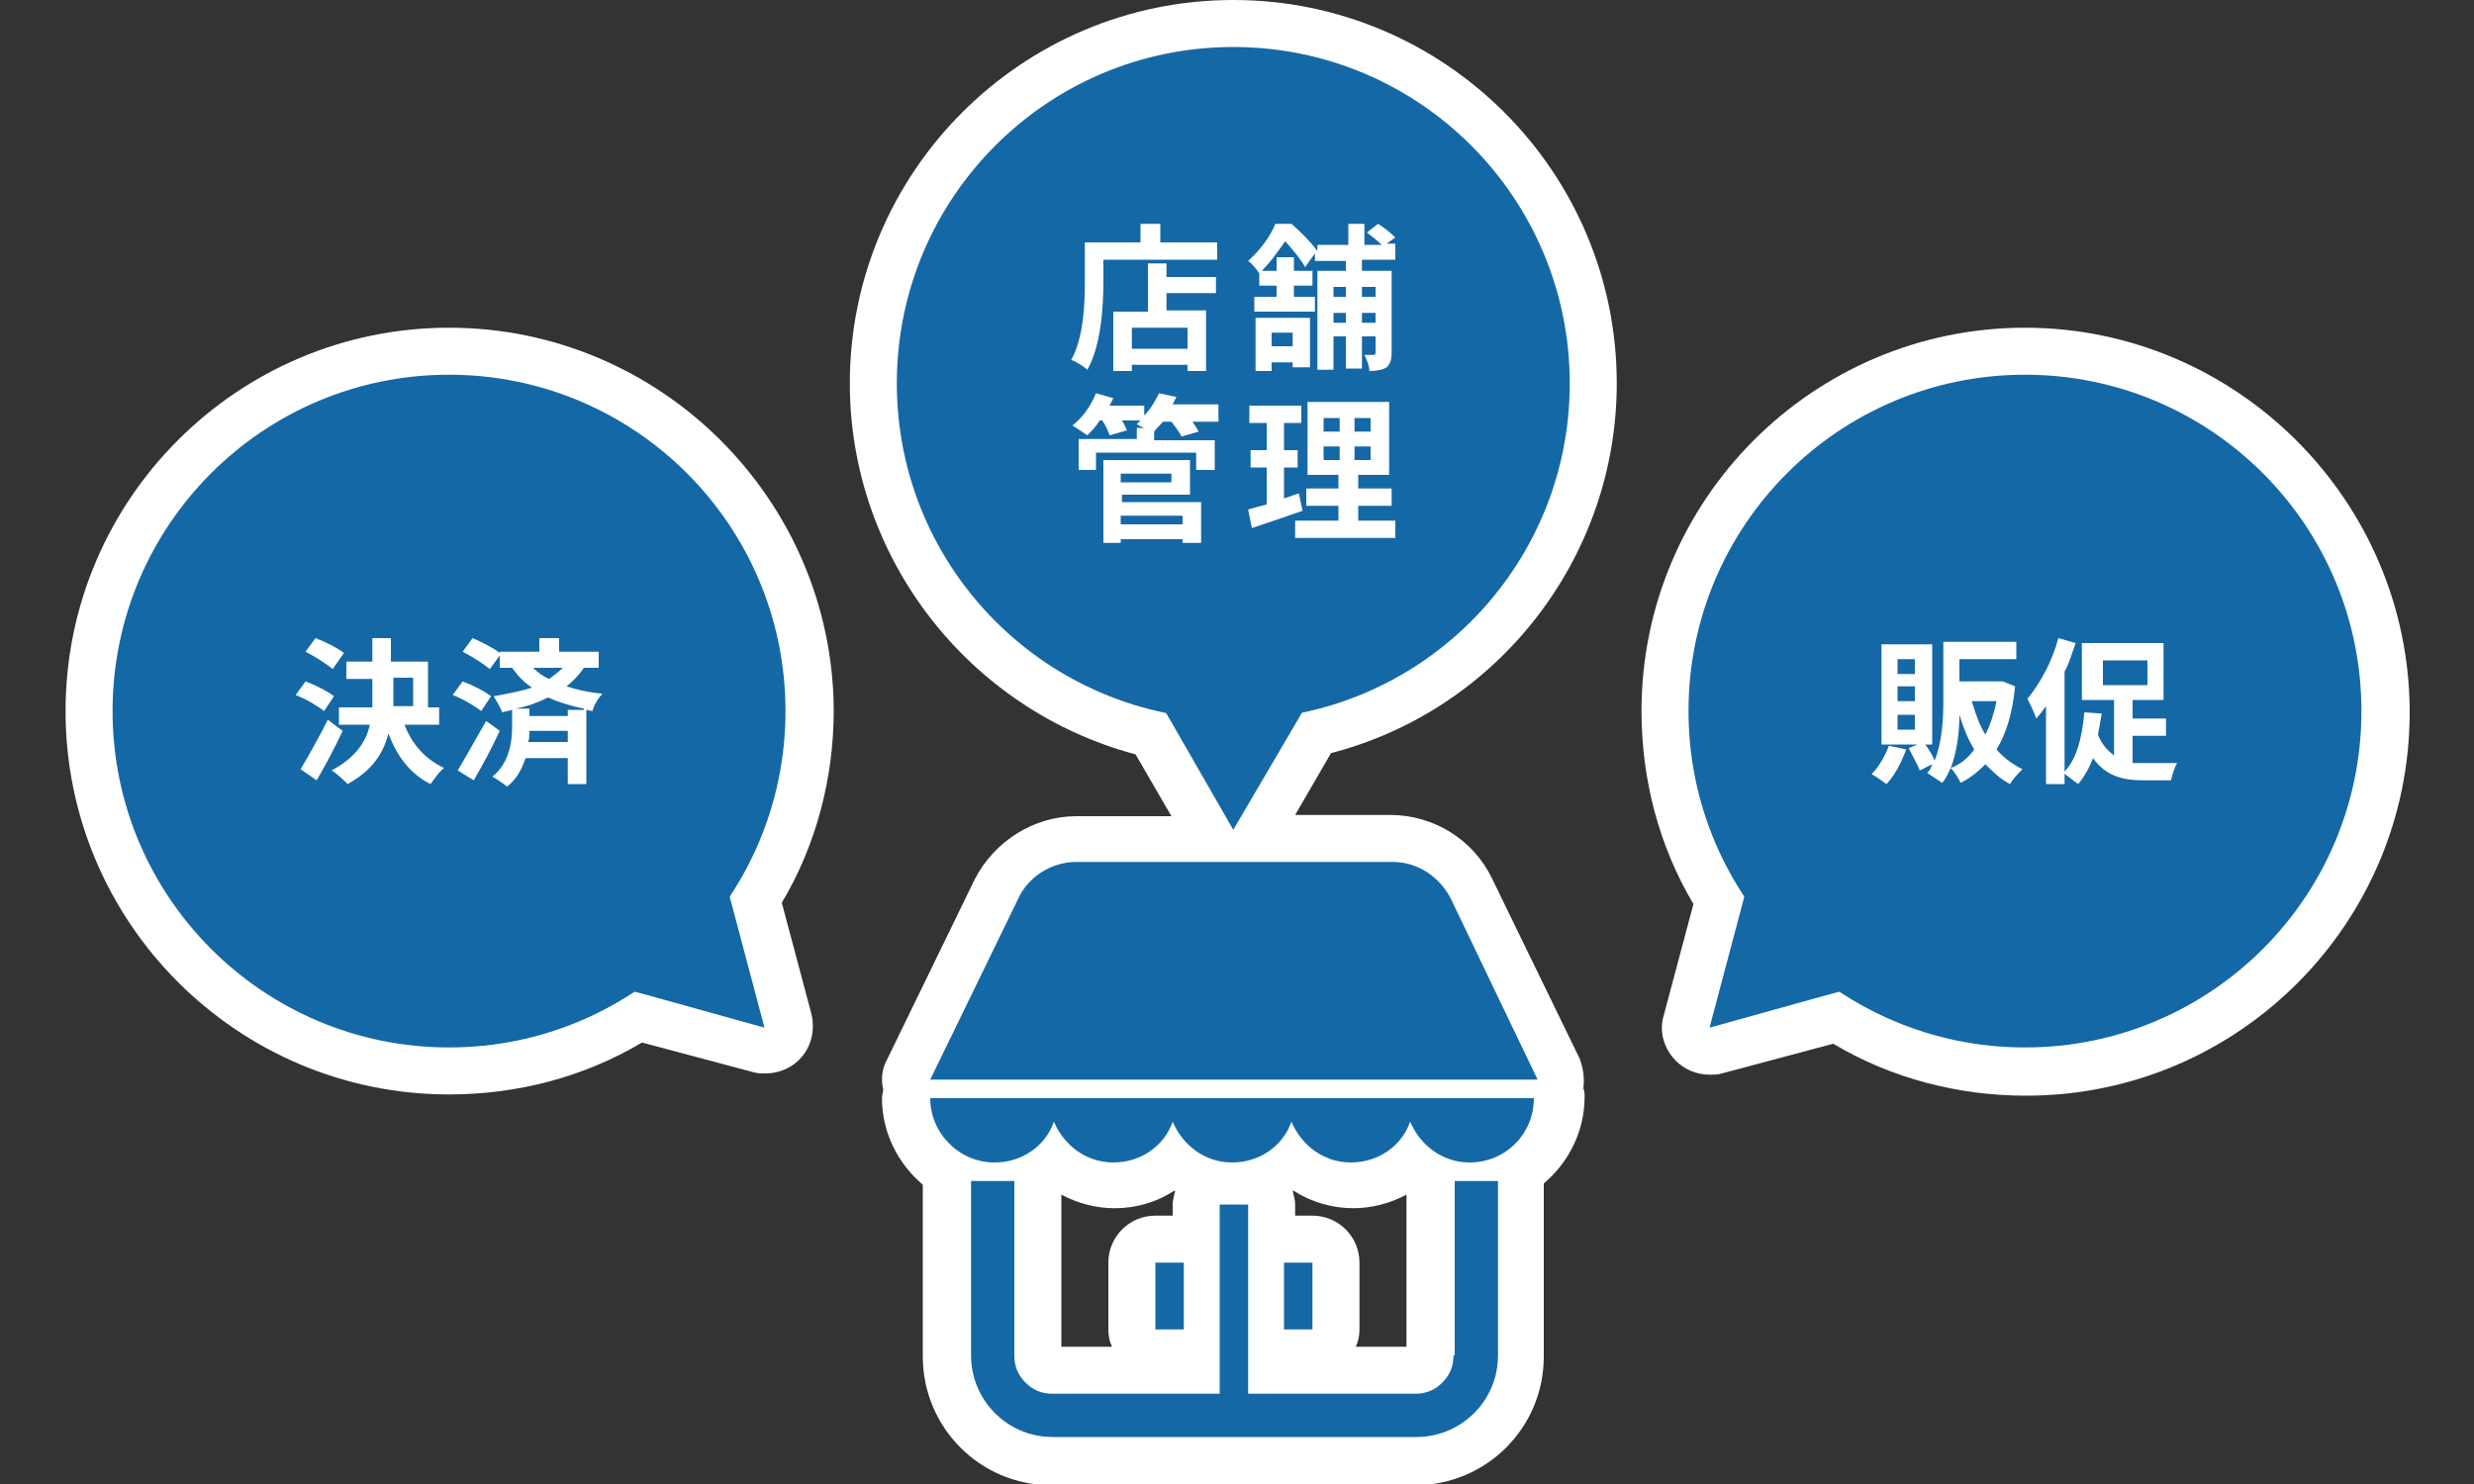 <?xml version="1.0" encoding="utf-8"?>
<!-- Generator: Adobe Illustrator 28.0.0, SVG Export Plug-In . SVG Version: 6.00 Build 0)  -->
<svg version="1.1" id="レイヤー_1" xmlns="http://www.w3.org/2000/svg" xmlns:xlink="http://www.w3.org/1999/xlink" x="0px"
	 y="0px" viewBox="0 0 200 120" style="enable-background:new 0 0 200 120;" xml:space="preserve">
<rect x="0" y="0" width="200" height="120" fill="#333333" stroke="none"/>
<style type="text/css">
	.st0{fill:#FFFFFF;}
	.st1{fill:#1568A6;}
</style>
<g>
	<g>
		<path class="st0" d="M130.7,31c0-17.1-13.9-31-31-31c-17.1,0-31,13.9-31,31c0,14.1,9.6,26.4,23.1,30l2.9,5H87
			c-3.4,0-6.6,2-8.2,5.1l-7.1,14.6c-0.4,0.7-0.5,1.6-0.3,2.4c0,0.2-0.1,0.4-0.1,0.7c0,2.8,1.3,5.3,3.3,7v13.9
			c0,5.7,4.6,10.4,10.4,10.4c0,0,29.4,0,29.4,0c5.7,0,10.4-4.6,10.4-10.4V95.7c2-1.7,3.3-4.2,3.3-7c0-0.2,0-0.5-0.1-0.7
			c0.1-0.8,0-1.6-0.3-2.4l-7.1-14.6c-1.5-3.1-4.7-5.1-8.2-5.1h-7.7l2.9-5C121.1,57.4,130.7,45.1,130.7,31z M94.8,97.4v0.9h-1.4
			c-2.1,0-3.8,1.7-3.8,3.8v5.4c0,0.5,0.1,1,0.3,1.4h-4.1V96.6c1.3,0.7,2.8,1.1,4.3,1.1c1.8,0,3.4-0.5,4.8-1.4c0,0,0,0,0.1,0
			C94.9,96.7,94.8,97.1,94.8,97.4z M106.1,98.3h-1.4v-0.9c0-0.4-0.1-0.7-0.2-1.1c0,0,0,0,0.1,0c1.4,0.9,3.1,1.4,4.8,1.4
			c1.5,0,3-0.4,4.3-1.1v12.3h-4.1c0.2-0.4,0.3-0.9,0.3-1.4v-5.4C109.9,100,108.2,98.3,106.1,98.3z"/>
		<path class="st0" d="M36.3,26.5c-17.1,0-31,13.9-31,31s13.9,31,31,31c5.5,0,10.9-1.4,15.6-4.2l9,2.4c0.3,0.1,0.7,0.1,1,0.1
			c1,0,2-0.4,2.7-1.1c1-1,1.3-2.4,1-3.7l-2.4-9c2.8-4.7,4.2-10.1,4.2-15.6C67.3,40.4,53.4,26.5,36.3,26.5z"/>
		<path class="st0" d="M163.7,26.5c-17.1,0-31,13.9-31,31c0,5.5,1.4,10.9,4.2,15.6l-2.4,9c-0.4,1.3,0,2.7,1,3.7
			c0.7,0.7,1.7,1.1,2.7,1.1c0.3,0,0.7,0,1-0.1l9-2.4c4.7,2.8,10.1,4.2,15.6,4.2c17.1,0,31-13.9,31-31S180.8,26.5,163.7,26.5z"/>
	</g>
	<g>
		<g>
			<path class="st1" d="M80.4,94c2.2,0,4.1-1.3,4.8-3.3c0.8,1.9,2.6,3.3,4.8,3.3c2.2,0,4.1-1.3,4.8-3.3c0.8,1.9,2.6,3.3,4.8,3.3
				c2.2,0,4.1-1.3,4.8-3.3c0.8,1.9,2.6,3.3,4.8,3.3c2.2,0,4.1-1.3,4.8-3.3c0.8,1.9,2.6,3.3,4.8,3.3c2.9,0,5.2-2.3,5.2-5.2H75.2
				C75.2,91.6,77.5,94,80.4,94z"/>
			<path class="st1" d="M117.3,72.7c-0.9-1.8-2.7-3-4.7-3H87c-2,0-3.9,1.2-4.7,3l-7.1,14.6h49.1L117.3,72.7z"/>
			<path class="st1" d="M117.5,109.6c0,0.9-0.3,1.6-0.9,2.2c-0.6,0.6-1.3,0.9-2.2,0.9h-13.5V97.4h-2.3v15.3H85.1
				c-0.9,0-1.6-0.3-2.2-0.9c-0.6-0.6-0.9-1.3-0.9-2.2V95.5h-3.5v14.1c0,3.6,2.9,6.6,6.6,6.6h29.4c3.6,0,6.6-2.9,6.6-6.6V95.5h-3.5
				V109.6z"/>
			<rect x="93.4" y="102.1" class="st1" width="2.3" height="5.4"/>
			<rect x="103.8" y="102.1" class="st1" width="2.3" height="5.4"/>
		</g>
		<circle class="st1" cx="99.7" cy="31" r="27.2"/>
		<g>
			<path class="st0" d="M98.4,19.6V21h-9.2v1.8c0,2-0.2,5.2-1.3,7.1c-0.3-0.3-1-0.7-1.3-0.8c1-1.8,1.1-4.5,1.1-6.3v-3.2h4.5v-1.5
				h1.6v1.5H98.4z M94.3,22.4h4v1.3h-4v1.4h3.2V30H96v-0.5h-4.5V30H90v-4.8h2.8v-3.9h1.5V22.4z M96,26.5h-4.5v1.7H96V26.5z"/>
			<path class="st0" d="M110.1,21.1v0.8h2.4v6.6c0,0.6-0.1,0.9-0.4,1.2c-0.3,0.2-0.8,0.3-1.4,0.3c0-0.4-0.2-0.9-0.4-1.3
				c0.3,0,0.6,0,0.7,0c0.1,0,0.2,0,0.2-0.2v-1.3h-1.1v2.6h-1.3v-2.6h-1v2.7h-1.3v-8h2.3v-0.8h-2.5v-0.6l-0.8,1.1
				c-0.3-0.6-1-1.4-1.6-2.1c-0.5,0.7-1.1,1.6-1.9,2.4h1.2v-1.1h1.4v1.1h1.5v1.2h-1.5v0.9h1.7v1.2h-4.9v-1.2h1.8v-0.9h-1.4v-1
				c-0.2-0.3-0.6-0.8-0.9-1c1-0.9,1.8-2,2.2-3h1.3c0.7,0.6,1.6,1.5,2.1,2.2v-0.5h2.5v-1.7h1.3v1.7h1.4c-0.3-0.3-0.8-0.7-1.2-1
				l0.9-0.7c0.5,0.3,1.1,0.8,1.4,1.1l-0.7,0.5h0.7v1.3H110.1z M101.5,25.7h4.4v4h-1.4v-0.4h-1.7V30h-1.3V25.7z M102.8,26.9v1.1h1.7
				v-1.1H102.8z M107.8,23.2V24h1v-0.8H107.8z M108.8,26.1v-0.8h-1v0.8H108.8z M110.1,23.2V24h1.1v-0.8H110.1z M111.2,26.1v-0.8
				h-1.1v0.8H111.2z"/>
			<path class="st0" d="M98.5,34.1h-2.1c0.2,0.3,0.4,0.6,0.5,0.8l-1.4,0.4c-0.1-0.3-0.5-0.8-0.8-1.2H94c-0.2,0.3-0.5,0.5-0.7,0.8
				v0.7h4.9V38h-1.5v-1.4h-8.1V38h-1.4v-2.5h4.7v-0.9h0.6c-0.2-0.1-0.5-0.2-0.6-0.3c0.1-0.1,0.2-0.2,0.3-0.3h-1.5
				c0.2,0.3,0.3,0.6,0.4,0.8l-1.4,0.4c-0.1-0.3-0.3-0.8-0.6-1.2h-0.2c-0.3,0.5-0.7,0.9-1,1.2c-0.3-0.2-0.9-0.6-1.2-0.8
				c0.8-0.6,1.5-1.6,1.9-2.6l1.4,0.4c-0.1,0.2-0.2,0.4-0.3,0.6h2.8v0.8c0.5-0.5,0.9-1.2,1.2-1.8l1.4,0.3c-0.1,0.2-0.2,0.4-0.3,0.6
				h3.7V34.1z M90.6,40.6h6.5v3.3h-1.5v-0.3h-5v0.3h-1.4v-6.7h7V40h-5.5V40.6z M90.6,38.3v0.7h4.1v-0.7H90.6z M90.6,41.7v0.7h5v-0.7
				H90.6z"/>
			<path class="st0" d="M105.3,41.3c-1.4,0.5-2.9,1-4.1,1.4l-0.3-1.5c0.4-0.1,1-0.3,1.5-0.4v-3h-1.3v-1.4h1.3v-2.2H101v-1.4h4.2v1.4
				h-1.4v2.2h1.1v1.4h-1.1v2.5c0.4-0.1,0.8-0.3,1.2-0.4L105.3,41.3z M112.8,42.1v1.4h-8.1v-1.4h3.5v-1.2h-2.6v-1.4h2.6v-1.1h-2.5
				v-5.9h6.6v5.9h-2.5v1.1h2.7v1.4h-2.7v1.2H112.8z M107,34.9h1.3v-1.1H107V34.9z M107,37.2h1.3v-1.1H107V37.2z M110.8,33.8h-1.3
				v1.1h1.3V33.8z M110.8,36.1h-1.3v1.1h1.3V36.1z"/>
		</g>
		<polygon class="st1" points="99.7,49.6 109.9,49.6 104.8,58.4 99.7,67.1 94.7,58.4 89.6,49.6 		"/>
		<circle class="st1" cx="36.3" cy="57.5" r="27.2"/>
		<polygon class="st1" points="49.4,70.7 56.6,63.5 59.2,73.3 61.8,83.1 52.1,80.4 42.3,77.8 		"/>
		<g>
			<path class="st0" d="M26.2,57.5c-0.5-0.4-1.5-1-2.3-1.3l0.8-1.1c0.8,0.3,1.8,0.8,2.3,1.2L26.2,57.5z M27.7,59.1
				c-0.6,1.3-1.4,2.8-2.1,4l-1.3-0.9c0.6-1,1.5-2.6,2.2-4L27.7,59.1z M26.9,54.1c-0.5-0.4-1.4-1-2.2-1.4l0.8-1.1
				c0.8,0.3,1.8,0.8,2.3,1.2L26.9,54.1z M32.7,58.6c0.6,1.6,1.7,2.8,3.2,3.5c-0.4,0.3-0.8,0.9-1.1,1.3c-1.6-0.8-2.7-2.2-3.4-4.1
				c-0.4,1.6-1.3,3-3.3,4.1c-0.3-0.3-0.8-0.8-1.3-1.1c1.9-1,2.8-2.3,3.1-3.7h-2.5v-1.4h2.7c0-0.4,0-0.8,0-1.3v-1h-2.1v-1.4h2.1v-1.9
				h1.5v1.9h3v3.7h0.9v1.4H32.7z M31.8,55.9c0,0.4,0,0.8,0,1.2h1.6v-2.3h-1.6V55.9z"/>
			<path class="st0" d="M38.9,57.5c-0.5-0.4-1.5-1-2.3-1.3l0.8-1.1c0.8,0.3,1.8,0.8,2.3,1.2L38.9,57.5z M40.4,59.1
				c-0.6,1.3-1.4,2.8-2.1,4L37,62.3c0.6-1,1.5-2.6,2.3-4L40.4,59.1z M47.2,54c-0.4,0.6-0.9,1.1-1.4,1.5c0.9,0.3,1.9,0.5,2.9,0.6
				c-0.3,0.3-0.7,0.9-0.8,1.4l-0.5-0.1v6h-1.5v-2.1h-3.4c-0.3,0.8-0.7,1.7-1.5,2.3c-0.3-0.2-0.8-0.6-1.2-0.8c1.4-1.1,1.6-2.9,1.6-4
				v-1.4c-0.3,0.1-0.5,0.1-0.8,0.2c-0.1-0.3-0.5-1-0.7-1.3c1.1-0.2,2.2-0.4,3.1-0.7c-0.6-0.4-1.1-0.9-1.6-1.6h-1v-1l-0.8,1.1
				c-0.5-0.4-1.4-1-2.2-1.4l0.8-1.1c0.7,0.3,1.7,0.8,2.2,1.2v-0.1h3.2v-1.1h1.6v1.1h3.2V54H47.2z M47.2,57.3c-1-0.2-2-0.5-2.9-0.9
				c-0.8,0.4-1.6,0.7-2.6,0.9h1.1v0.6h3.1v-0.5H47.2z M45.9,60v-0.9h-3.1c0,0.3,0,0.6-0.1,0.9H45.9z M43.1,54
				c0.4,0.4,0.8,0.7,1.3,0.9c0.4-0.3,0.8-0.6,1.1-0.9H43.1z"/>
		</g>
		<circle class="st1" cx="163.7" cy="57.5" r="27.2"/>
		<polygon class="st1" points="150.6,70.7 157.7,77.8 147.9,80.4 138.2,83.1 140.8,73.3 143.4,63.5 		"/>
		<g>
			<path class="st0" d="M154.1,60.6c-0.4,1.1-1,2.2-1.6,2.8c-0.3-0.2-0.8-0.6-1.2-0.8c0.6-0.6,1.1-1.5,1.4-2.3L154.1,60.6z
				 M156.2,60.2h-4.1v-8.1h4.1V60.2z M154.8,53.3h-1.4v1.2h1.4V53.3z M154.8,55.5h-1.4v1.2h1.4V55.5z M154.8,57.8h-1.4V59h1.4V57.8z
				 M162.9,55.5c-0.2,2.1-0.7,3.8-1.5,5.1c0.6,0.7,1.3,1.2,2.1,1.6c-0.3,0.3-0.8,0.8-1,1.2c-0.8-0.4-1.4-1-2-1.6
				c-0.6,0.6-1.2,1.1-2,1.5c-0.2-0.4-0.5-0.9-0.8-1.2c-0.2,0.4-0.4,0.9-0.7,1.2c-0.3-0.2-0.9-0.6-1.2-0.8c0.2-0.2,0.3-0.4,0.4-0.7
				l-1,0.5c-0.2-0.5-0.6-1.2-0.9-1.8l1.2-0.5c0.3,0.4,0.7,1,0.9,1.5c0.6-1.5,0.7-3.3,0.7-4.8v-4.8h5.9v1.4h-4.6v1.8h3.3l0.2,0
				L162.9,55.5z M159.6,60.6c-0.5-0.8-0.9-1.8-1.2-2.8c0,1.4-0.2,3-0.7,4.3C158.5,61.8,159.1,61.3,159.6,60.6z M159.4,56.7
				c0.3,1,0.6,1.9,1.1,2.7c0.4-0.8,0.7-1.7,0.9-2.7H159.4z"/>
			<path class="st0" d="M167.8,52c-0.3,0.8-0.5,1.6-0.9,2.3v9.1h-1.5v-6.3c-0.3,0.4-0.5,0.7-0.8,1c-0.1-0.4-0.5-1.2-0.7-1.6
				c1-1.2,2-3,2.5-4.9L167.8,52z M172.6,61.7c0.3,0,0.6,0,0.9,0c0.5,0,2,0,2.5,0c-0.2,0.3-0.4,1-0.5,1.4h-2.2
				c-1.8,0-3.1-0.4-4.1-1.8c-0.3,0.8-0.7,1.5-1.2,2.1c-0.3-0.2-0.9-0.7-1.2-0.9c1.1-1.1,1.5-2.8,1.7-4.9l1.4,0.1
				c-0.1,0.6-0.2,1.2-0.3,1.7c0.3,0.8,0.8,1.3,1.3,1.7v-4.5h-2.6v-4.6h6.6v4.6h-2.5v1.5h2.7v1.4h-2.7V61.7z M170,55.4h3.6v-2H170
				V55.4z"/>
		</g>
	</g>
</g>
</svg>
